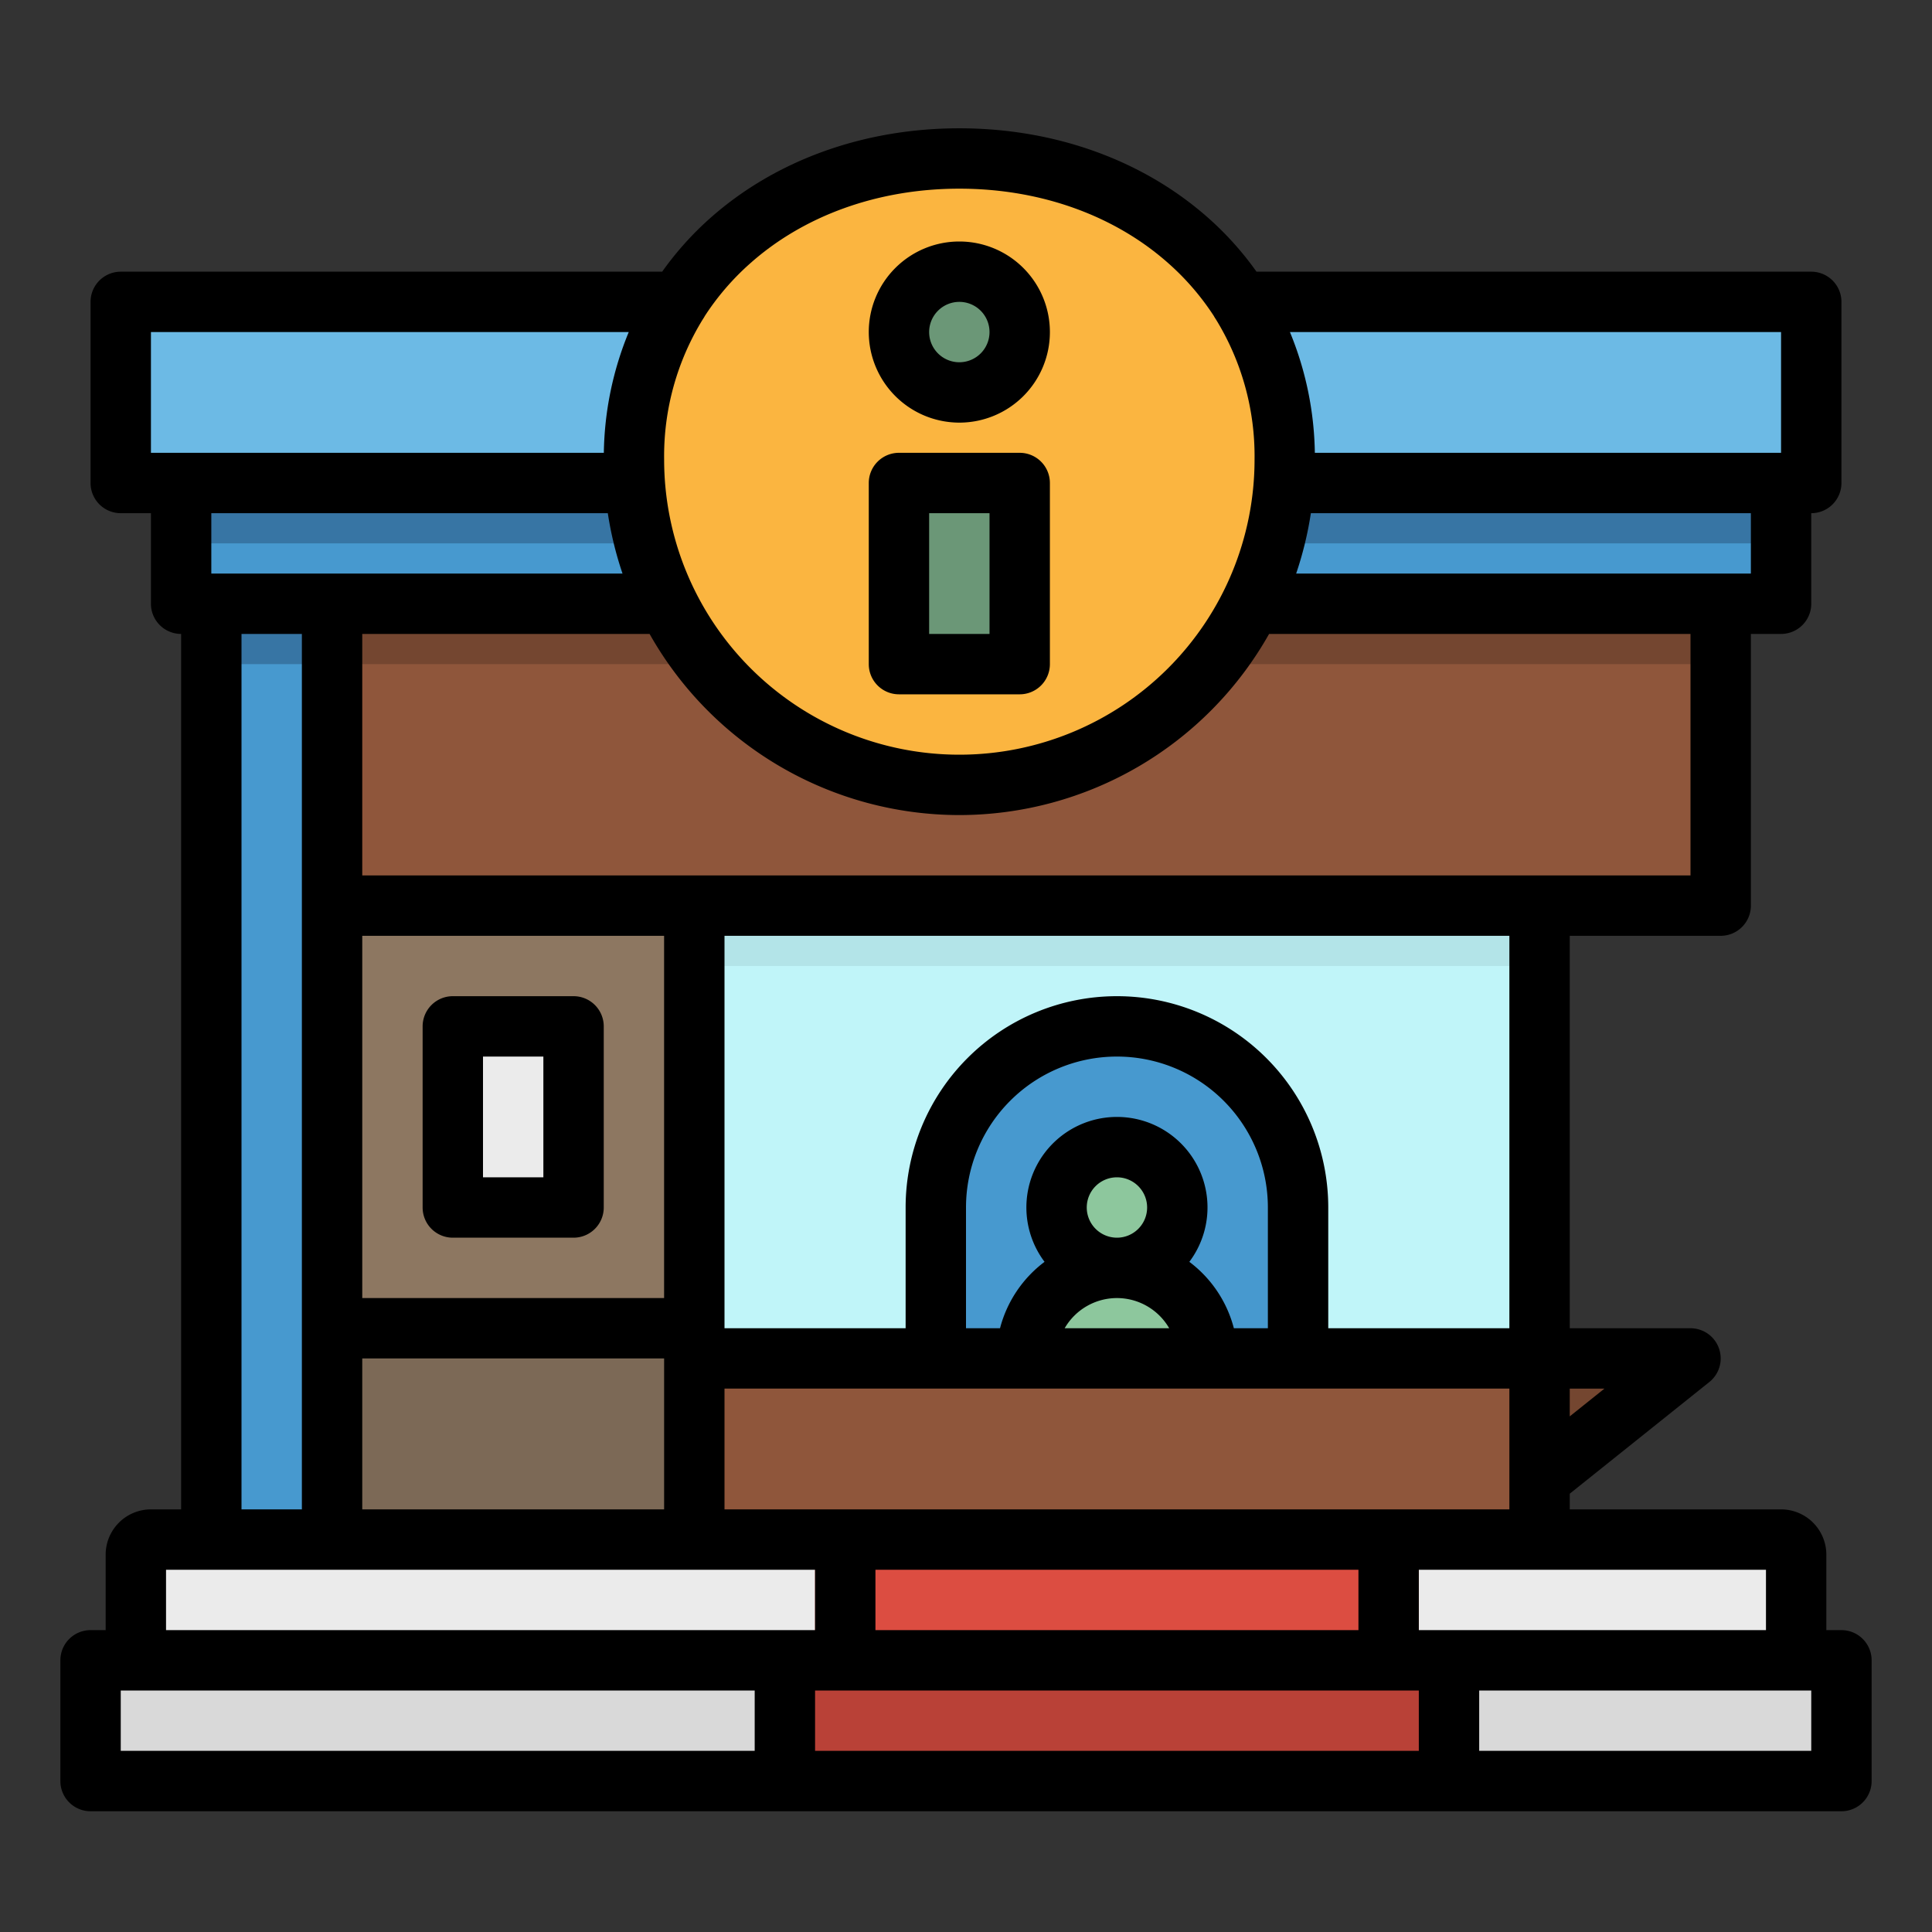 <svg height="512" viewBox="0 0 512 512" width="512" xmlns="http://www.w3.org/2000/svg"><rect x="0" y="0" width="512" height="512" fill="#333333" stroke="none"/><g id="filled_outline" data-name="filled outline"><path d="m184 240h224v168h-224z" fill="#c0f5f9"/><path d="m344 360h-96v-40a48 48 0 0 1 48-48 48 48 0 0 1 48 48z" fill="#4799cf"/><path d="m476 440h-440v-28a4 4 0 0 1 4-4h432a4 4 0 0 1 4 4z" fill="#ebebeb"/><path d="m476 440h-440v-7c0-.552 1.791-1 4-1h432c2.209 0 4 .448 4 1z" fill="#cdcdcd"/><path d="m88 240h96v168h-96z" fill="#746250"/><path d="m88 248h88v160h-88z" fill="#8d7761"/><path d="m88 160h368v80h-368z" fill="#8f563b"/><path d="m88 160h368v16h-368z" fill="#744630"/><path d="m320 360h-48a24 24 0 0 1 24-24 24 24 0 0 1 24 24z" fill="#8dc79d"/><circle cx="296" cy="320" fill="#8dc79d" r="16"/><path d="m408 360h40l-40 32z" fill="#744630"/><path d="m120 272h32v48h-32z" fill="#d9d9d9"/><path d="m120 272h24v40h-24z" fill="#ebebeb"/><path d="m56 160h32v248h-32z" fill="#4799cf"/><path d="m88 352h96v56h-96z" fill="#746250"/><path d="m88 352h88v56h-88z" fill="#7c6956"/><path d="m48 128h424v32h-424z" fill="#4799cf"/><path d="m48 128h424v16h-424z" fill="#3775a4"/><path d="m32 80h448v48h-448z" fill="#6cbae5"/><path d="m24 440h464v32h-464z" fill="#d9d9d9"/><path d="m24 464h464v8h-464z" fill="#b9b9b9"/><path d="m216 408h160v32h-160z" fill="#dc4d41"/><path d="m216 432h160v8h-160z" fill="#c7463b"/><path d="m208 440h176v32h-176z" fill="#b94137"/><path d="m208 464h176v8h-176z" fill="#a83b32"/><path d="m168 121.766c0-47.625 38.608-79.766 86.234-79.766s86.234 32.141 86.234 79.766a86.234 86.234 0 0 1 -172.468 0z" fill="#ea9d2d"/><path d="m174.234 122c0-44.183 35.817-74 80-74s80 29.817 80 74a80 80 0 1 1 -160 0z" fill="#fbb540"/><path d="m270.23 88a16.024 16.024 0 1 1 -16-16 16 16 0 0 1 16 16z" fill="#5e8569"/><path d="m264 88a16.011 16.011 0 0 1 -12.88 15.7 16.006 16.006 0 0 1 0-31.4 16.011 16.011 0 0 1 12.88 15.7z" fill="#6b9777"/><path d="m238.234 128h32v48h-32z" fill="#5e8569"/><path d="m238.234 128h25.766v48h-25.766z" fill="#6b9777"/><path d="m184 360h224v48h-224z" fill="#8f563b"/><path d="m184 360h224v8h-224z" fill="#c17450"/><path d="m56 160h32v16h-32z" fill="#3775a4"/><path d="m184 240h224v16h-224z" fill="#b3e4e8"/><path d="m152 264h-32a8 8 0 0 0 -8 8v48a8 8 0 0 0 8 8h32a8 8 0 0 0 8-8v-48a8 8 0 0 0 -8-8zm-8 48h-16v-32h16z"/><path d="m254.233 112a24 24 0 1 0 -24-24 24.027 24.027 0 0 0 24 24zm0-32a8 8 0 1 1 -8 8 8.009 8.009 0 0 1 8-8z"/><path d="m230.233 176a8 8 0 0 0 8 8h32a8 8 0 0 0 8-8v-48a8 8 0 0 0 -8-8h-32a8 8 0 0 0 -8 8v.058zm16-40h16v32h-16z"/><path d="m488 432h-4v-20a12.013 12.013 0 0 0 -12-12h-56v-4.155l37-29.6a8 8 0 0 0 -5-14.245h-32v-104h40a8 8 0 0 0 8-8v-72h8a8 8 0 0 0 8-8v-24a8 8 0 0 0 8-8v-48a8 8 0 0 0 -8-8h-147.015a83.7 83.7 0 0 0 -12.435-13.934c-17.314-15.519-40.865-24.066-66.317-24.066s-49 8.547-66.315 24.066a83.753 83.753 0 0 0 -12.436 13.934h-143.482a8 8 0 0 0 -8 8v48a8 8 0 0 0 8 8h8v24a8 8 0 0 0 8 8v232h-8a12.013 12.013 0 0 0 -12 12v20h-4a8 8 0 0 0 -8 8v32a8 8 0 0 0 8 8h464a8 8 0 0 0 8-8v-32a8 8 0 0 0 -8-8zm-62.807-64-9.193 7.355v-7.355zm38.807-216h-120.506a93.482 93.482 0 0 0 3.9-16h116.606zm8-64v32h-123.554a87.2 87.2 0 0 0 -6.6-32zm-285.722-3.426a8.113 8.113 0 0 0 .523-.858 68.3 68.3 0 0 1 11.799-13.736c14.371-12.88 34.129-19.98 55.633-19.98s41.267 7.1 55.637 19.98a68.273 68.273 0 0 1 11.809 13.757 8.166 8.166 0 0 0 .5.817 69.174 69.174 0 0 1 10.291 37.213 78.234 78.234 0 0 1 -156.468 0 69.174 69.174 0 0 1 10.276-37.193zm67.955 131.426a94.3 94.3 0 0 0 82.087-48h111.68v64h-352v-64h76.147a94.3 94.3 0 0 0 82.086 48zm-62.233 184v-32h208v32zm168 16v16h-128v-16zm-64-120a23.986 23.986 0 0 0 -19.183 38.4 32.091 32.091 0 0 0 -11.8 17.6h-9.017v-32a40 40 0 0 1 80 0v32h-9.013a32.091 32.091 0 0 0 -11.8-17.6 23.986 23.986 0 0 0 -19.187-38.4zm0 48a16.011 16.011 0 0 1 13.853 8h-27.706a16.011 16.011 0 0 1 13.853-8zm-8-24a8 8 0 1 1 8 8 8.009 8.009 0 0 1 -8-8zm64 32v-32a56 56 0 0 0 -112 0v32h-48v-104h208v104zm-296-200v-16h105.074a93.389 93.389 0 0 0 3.9 16zm24 16v232h-16v-232zm16 192h80v40h-80zm0-16v-96h80v96zm-56-224v-32h126.623a87.176 87.176 0 0 0 -6.6 32zm160 344h-168v-16h168zm-156-32v-16h172v16zm332 32h-160v-16h160zm0-32v-16h92v16zm104 32h-88v-16h88z"/></g></svg>